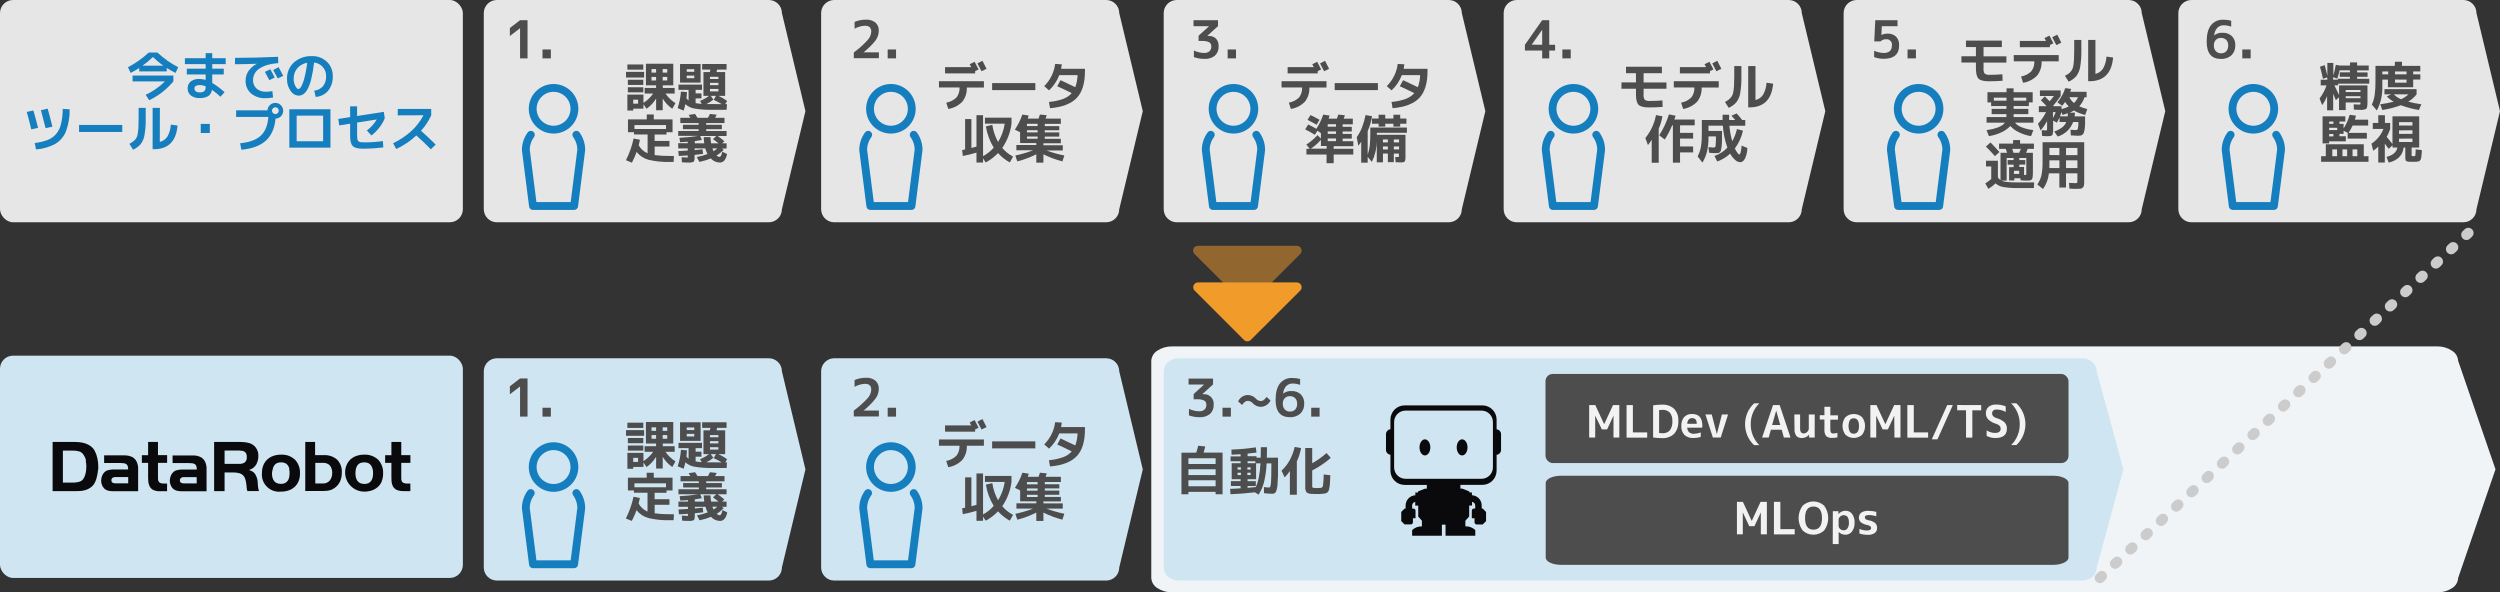 <?xml version="1.0" encoding="UTF-8"?><svg id="_レイヤー_2" xmlns="http://www.w3.org/2000/svg" xmlns:xlink="http://www.w3.org/1999/xlink" viewBox="0 0 956 226.5"><rect x="0" y="0" width="956" height="226.5" fill="#333333" stroke="none"/><defs><style>.cls-1{fill:#4d4d4d;}.cls-1,.cls-2,.cls-3,.cls-4,.cls-5,.cls-6,.cls-7,.cls-8,.cls-9{stroke-width:0px;}.cls-10{opacity:.5;}.cls-2{fill:#f19b2b;}.cls-3{fill:#e6e6e6;}.cls-4{fill:#0a0a0c;}.cls-11{clip-path:url(#clippath-2);}.cls-5,.cls-12,.cls-13{fill:none;}.cls-14{clip-path:url(#clippath-1);}.cls-6{fill:#d0e5f2;}.cls-15{clip-path:url(#clippath);}.cls-7{fill:#157ebf;}.cls-16{clip-path:url(#clippath-3);}.cls-8{fill:#f1f4f7;}.cls-12{stroke:#ccc;stroke-dasharray:0 0 1 7;stroke-miterlimit:10;stroke-width:4px;}.cls-12,.cls-13{stroke-linecap:round;}.cls-13{stroke:#157ebf;stroke-linejoin:round;stroke-width:3px;}.cls-9{fill:#f2f2f2;}</style><clipPath id="clippath"><rect class="cls-5" x="20.12" y="169" width="136.77" height="19"/></clipPath><clipPath id="clippath-1"><rect class="cls-5" x="20.12" y="169" width="136.77" height="19"/></clipPath><clipPath id="clippath-2"><rect class="cls-5" x="530" y="155" width="44" height="49.87"/></clipPath><clipPath id="clippath-3"><rect class="cls-5" x="530" y="155" width="44" height="49.87"/></clipPath></defs><g id="_レイヤー_1-2"><g id="_レイヤー_2-2"><g id="_レイヤー_1-2"><rect class="cls-3" width="177" height="85" rx="5" ry="5"/><rect class="cls-6" y="136" width="177" height="85" rx="5" ry="5"/><path class="cls-3" d="m294,85h-104c-2.76,0-5-2.24-5-5V5c0-2.76,2.24-5,5-5h104c2.76,0,5,2.24,5,5l9,37.5-9,37.5c0,2.76-2.24,5-5,5Z"/><path class="cls-2" d="m458.08,108h37.84c1.01,0,1.83.83,1.82,1.84,0,.48-.19.94-.53,1.28l-18.92,18.88c-.7.71-1.85.72-2.56.02,0,0-.01-.01-.02-.02l-18.92-18.92c-.69-.74-.65-1.9.09-2.59.33-.31.76-.48,1.2-.49Z"/><path class="cls-7" d="m63.76,26v1.3h-10.52v-1.3c-1.06.69-2.17,1.32-3.3,1.88l-1-2.18c2.88-1.5,5.55-3.38,7.92-5.6h3.36c2.37,2.22,5.04,4.1,7.92,5.6l-1,2.18c-1.16-.56-2.29-1.19-3.38-1.88Zm-13.06,5.12v-2.24h15.6v2.24c-2.52,3.04-5.67,5.5-9.24,7.2l-1.36-2.06c2.73-1.28,5.23-3.02,7.38-5.14h-12.38Zm11.78-6c-1.43-.99-2.76-2.1-4-3.32-1.24,1.22-2.57,2.33-4,3.32h8Z"/><path class="cls-7" d="m70.7,22.26h7.94v-1.94h2.52v1.94h5.14v2.26h-5.14v1.74h4.4v2.22h-4.4v3.24c1.69,1.01,3.28,2.2,4.72,3.54l-1.58,1.74c-1.02-.96-2.1-1.85-3.24-2.66-.11.97-.63,1.85-1.43,2.42-1.02.56-2.17.81-3.33.74-1.19.07-2.37-.29-3.33-1-.82-.67-1.26-1.69-1.21-2.75-.03-.97.37-1.91,1.11-2.55.99-.73,2.2-1.09,3.43-1,.79,0,1.58.12,2.34.34v-2.06h-7.2v-2.22h7.2v-1.74h-7.94v-2.26Zm7.94,10.74c-.66-.29-1.36-.45-2.08-.48-.58-.04-1.16.07-1.69.32-.34.21-.54.6-.51,1-.02.43.17.83.51,1.09.42.28.92.42,1.43.39.65.07,1.31-.1,1.85-.48.4-.53.57-1.19.49-1.84Z"/><path class="cls-7" d="m89.88,22.12c5.39,0,10.87-.13,16.44-.4l.1,2.4c-3.21.27-5.63,1-7.24,2.13-1.49.93-2.4,2.55-2.42,4.31-.07,1.25.43,2.47,1.35,3.32,1,.84,2.29,1.26,3.59,1.2.82,0,1.64-.08,2.44-.24l.3,2.44c-.95.18-1.91.28-2.88.28-2.01.1-3.99-.55-5.56-1.82-1.4-1.24-2.17-3.05-2.08-4.92-.02-1.29.36-2.56,1.08-3.64.84-1.18,1.95-2.15,3.24-2.8h0c-2.92.12-5.72.18-8.4.18l.04-2.44Zm15.18,7.54l-2.06,1c-.52-1.05-1.09-2.11-1.7-3.18l2.06-1c.64,1.08,1.18,2.16,1.7,3.18Zm3.24-.66l-2.1,1c-.6-1.16-1.18-2.24-1.74-3.24l2.1-1.06c.48.87,1.06,1.97,1.74,3.3Z"/><path class="cls-7" d="m120.16,34.66c1.3-.11,2.5-.72,3.36-1.7.84-1.1,1.26-2.46,1.18-3.84.04-1.29-.42-2.54-1.27-3.51-.86-.95-2.03-1.56-3.31-1.71-.25,2.14-.62,4.27-1.12,6.37-.3,1.36-.78,2.68-1.44,3.91-.39.74-.93,1.38-1.6,1.87-.55.35-1.19.54-1.85.53-1.25-.09-2.37-.78-3-1.86-.94-1.32-1.41-2.92-1.36-4.54-.08-2.38.88-4.69,2.64-6.3,1.9-1.66,4.37-2.53,6.9-2.42,2.12-.08,4.17.7,5.71,2.16,1.5,1.43,2.31,3.43,2.25,5.5.1,2.01-.53,3.99-1.77,5.58-1.2,1.41-2.92,2.26-4.77,2.36l-.55-2.4Zm-2.68-10.66c-1.47.23-2.82.98-3.8,2.1-.94,1.14-1.43,2.58-1.38,4.06-.02.94.2,1.86.62,2.7.41.79.81,1.18,1.18,1.18.22-.01.43-.11.58-.27.28-.29.5-.63.67-1,.29-.59.54-1.19.73-1.82.29-.95.54-1.92.73-2.9.25-1.17.47-2.52.67-4.05Z"/><path class="cls-7" d="m10.24,42.8l2.52-.56c.55,1.84,1.15,4.06,1.8,6.66l-2.6.56c-.61-2.57-1.19-4.79-1.72-6.66Zm16.4-1c.06,2.86-.42,5.7-1.4,8.38-.78,2.01-2.21,3.71-4.06,4.82-2.29,1.23-4.81,1.96-7.4,2.15l-.5-2.46c1.71-.18,3.39-.58,5-1.19,1.25-.49,2.36-1.29,3.23-2.32.89-1.11,1.52-2.4,1.83-3.79.43-1.89.65-3.82.66-5.75l2.64.16Zm-11,.34l2.6-.58c.57,2,1.17,4.34,1.8,6.88l-2.6.56c-.59-2.36-1.19-4.65-1.8-6.86Z"/><path class="cls-7" d="m30.24,50.46v-2.68h16.52v2.68h-16.52Z"/><path class="cls-7" d="m53,41.26h2.72v4.06c.05,2.11-.1,4.23-.46,6.31-.2,1.25-.69,2.44-1.44,3.46-.81.93-1.81,1.66-2.94,2.15l-1.4-2.24c.55-.28,1.06-.61,1.54-1,.37-.29.7-.62.98-1,.33-.5.55-1.07.64-1.67.14-.79.23-1.6.28-2.4.06-.91.09-2.1.09-3.57v-4.1Zm8.1,13c1.21-.28,2.26-1.02,2.93-2.07.78-1.4,1.22-2.95,1.29-4.55l2.58.36c-.53,6.04-3.55,9.06-9.06,9.06h-.48v-15.8h2.78l-.04,13Z"/><path class="cls-7" d="m76.76,50.86v-3.48h3.48v3.48h-3.48Z"/><path class="cls-7" d="m102.62,44.72h-12.32v-2.54h12c.02-.76.35-1.48.91-2,.56-.54,1.31-.84,2.09-.83,1.66,0,3,1.35,3,3,0,.78-.3,1.53-.85,2.09-.54.57-1.29.9-2.07.91-.37,3.74-1.62,6.57-3.77,8.48-2.15,1.91-5.25,3.06-9.31,3.43l-.48-2.48c3.55-.34,6.17-1.3,7.87-2.86s2.68-3.92,2.93-7.2Zm3.6-1.48c.51-.51.51-1.33,0-1.84-.51-.51-1.33-.51-1.84,0-.51.51-.51,1.33,0,1.84.51.51,1.33.51,1.84,0,0,0,0,0,0,0Z"/><path class="cls-7" d="m113.44,56.46h-2.8v-14.68h15.72v14.68h-12.92Zm0-2.44h10.12v-9.8h-10.12v9.8Z"/><path class="cls-7" d="m146.58,56.36c-2.6.33-5.22.5-7.84.5-1.91,0-3.19-.33-3.85-1s-1-1.94-1-3.86v-4.7l-4.16.66-.36-2.48,4.52-.7v-4.12h2.66v3.7l10.22-1.6.36,2.46c-.52,1.29-1.23,2.49-2.09,3.58-.87,1.12-1.88,2.13-3,3l-1.76-1.9c1.53-1.14,2.82-2.57,3.78-4.22l-7.5,1.18v4.6c-.01.54.01,1.09.07,1.63.03.33.17.63.4.87.22.23.51.38.83.41.51.06,1.03.08,1.54.07,2.34,0,4.68-.16,7-.5l.18,2.42Z"/><path class="cls-7" d="m152.1,44.12v-2.46h12.8v2.46c-.99,2.15-2.3,4.14-3.9,5.88,2.13,1.92,3.99,3.68,5.6,5.28l-1.84,1.82c-1.95-2-3.79-3.71-5.54-5.3-2.28,2.12-4.88,3.87-7.7,5.18l-1.2-2.2c2.55-1.22,4.91-2.8,7-4.7,1.88-1.71,3.44-3.75,4.62-6l-9.84.04Z"/><path class="cls-1" d="m239.39,29.64v-2.16h6.92v2.16h-6.92Zm2.76,11.92v.72h-2.24v-6.1h6.14v3.16c1.46-.93,2.72-2.14,3.72-3.56h-3.26v-2.16h4.38v-1h-3.89v-8.24h10.46v8.24h-4v1h4.54v2.16h-3.52c1.01,1.47,2.31,2.71,3.82,3.66l-1.22,2.16c-1.48-1.04-2.73-2.37-3.66-3.92v4.48h-2.52v-4.48c-.93,1.55-2.18,2.88-3.66,3.92l-1.18-1.74v1.7h-3.91Zm-2.24-14.92v-2h6.09v2h-6.09Zm.18,5.84v-2h5.91v2h-5.91Zm0,2.82v-1.94h5.91v1.94h-5.91Zm2.06,4.34h1.85v-1.54h-1.86v1.54Zm7-11.88h1.74v-1.34h-1.74v1.34Zm1.74,3v-1.34h-1.74v1.38l1.74-.04Zm4.26-3v-1.34h-1.74v1.34h1.74Zm-1.74,3h1.74v-1.34h-1.74v1.34Z"/><path class="cls-1" d="m259.13,41.32c.69-2.04,1.12-4.15,1.26-6.3l2.3.2c-.03.78-.09,1.55-.2,2.32.21.35.49.65.82.9v-4.08h-3.86v-2h9v2h-2.45v1.36h2.24v1.9h-2.24v1.82c.77.14,1.55.24,2.34.28l-.66-1.12c1.23-.49,2.39-1.14,3.44-1.94h-2.12v-9.1h2.42c.03-.15.07-.3.12-.44.06-.21.11-.38.14-.5h-3.18v-2.14h9.34v2.14h-3.62l-.24.94h3.32v9.1h-2.6c1.18.53,2.31,1.18,3.36,1.94l-.74,1.22h.68l-.15,2.18h-5.4c-2.28.05-4.57-.11-6.82-.48-1.32-.19-2.55-.78-3.54-1.68-.23,1-.46,1.81-.68,2.46l-2.28-.98Zm3.48-9.74h-2.56v-7.1h7.86v7.1h-5.3Zm0-4.12h2.88v-1h-2.88v1Zm2.88,2.44v-1h-2.88v1h2.88Zm10.51,9.92c-1-.61-2.06-1.16-3.08-1.64l.88-1.52h-2l1,1.4c-.81.7-1.71,1.29-2.68,1.74h2.22l3.66.02Zm-4.5-9.62h3.22v-.84h-3.22v.84Zm0,1.48v.88h3.22v-.88h-3.22Zm0,2.34v.92h3.22v-.94l-3.22.02Z"/><path class="cls-1" d="m257.71,59.66l-.12,2.26h-1.34c-2.77.09-5.55-.18-8.25-.82-1.8-.48-3.4-1.54-4.56-3-.5,1.41-1.1,2.78-1.8,4.1l-2.28-.94c1.33-2.63,2.32-5.42,2.92-8.3l2.44.48c-.14.71-.3,1.41-.48,2.1.74,1.39,1.95,2.48,3.4,3.08v-7.2h-5.2v-.86h-2.3v-4.9h7.18v-1.9h2.68v1.9h7.18v4.9h-2.3v.88h-4.56v2.46h5.68v2.14h-5.66v3.26c1.99.26,3.99.37,6,.34l1.37.02Zm-15.1-10.34h12.08v-1.5h-12.08v1.5Z"/><path class="cls-1" d="m277.85,54.8v2h-1.85l.76.44c-.8.87-1.73,1.62-2.76,2.2.31.32.72.52,1.16.56.41,0,.76-.66,1.06-2l1.8.9c-.44,2.17-1.36,3.26-2.74,3.26-1.34-.01-2.61-.59-3.5-1.58-1.4.59-2.85,1.04-4.34,1.34l-1-1.88c1.4-.25,2.77-.63,4.1-1.14-.36-.68-.64-1.4-.84-2.14h-4.06v.64c1.25-.1,2.26-.21,3-.32l.2,1.78c-.76.12-1.84.25-3.24.38v1.12c0,.82-.14,1.32-.4,1.51-.63.26-1.32.36-2,.29-.36,0-1.18,0-2.44-.1l-.12-1.92c1,.07,1.68.1,2,.1s.31,0,.35-.07c.03-.16.03-.31,0-.47v-.26c-.8.06-1.94.12-3.42.2l-.2-1.86c1.6-.08,2.8-.14,3.62-.2v-.82h-3.64v-2h3.64v-.56c-.92.08-1.9.14-2.92.18l-.26-1.68c2.43-.11,4.86-.36,7.26-.74h-7.72v-1.86h7.8v-.7h-6v-1.68h6v-.66h-7v-2h3.85c-.22-.38-.44-.76-.68-1.12l2.48-.36c.25.38.56.87.92,1.48h4c.22-.38.48-.88.76-1.48l2.58.28c-.16.35-.37.75-.62,1.2h3.6v2h-7v.66h6v1.68h-6v.7h7.8v1.9h-3.4c.89.61,1.75,1.28,2.56,2l-.84.82,1.69-.02Zm-8.76-2.36h2.6c.03.79.11,1.58.24,2.36h2.82c-.64-.53-1.35-1.06-2.12-1.58l1.26-1.22h-6.14l.64,1.52c-.68.13-1.58.28-2.7.44v.84h3.62c-.12-.78-.2-1.57-.22-2.36Zm3.76,5.38c.51-.31,1-.67,1.46-1.06h-1.9c.12.37.26.72.44,1.06Z"/><path class="cls-1" d="m198.87,7.72h2.86v14.6h-2.86v-11.54h0l-3.9,3v-3.06l3.9-3Z"/><path class="cls-1" d="m207.45,22.32v-3.4h3.2v3.4h-3.2Z"/><circle class="cls-13" cx="211.68" cy="41.6" r="7.98"/><path class="cls-13" d="m220.4,51.54c1.22,1.68,1.88,3.71,1.87,5.79l-2.72,21.44h-15.74l-2.73-21.44c.01-2.08.68-4.11,1.92-5.79"/><path class="cls-3" d="m423,85h-104c-2.76,0-5-2.24-5-5V5c0-2.76,2.24-5,5-5h104c2.76,0,5,2.24,5,5l9,37.5-9,37.5c0,2.76-2.24,5-5,5Z"/><path class="cls-1" d="m359.05,31.06h17.2v2.4h-6.54c.1,1.95-.51,3.88-1.71,5.42-1.44,1.48-3.33,2.46-5.37,2.78l-.78-2.4c1.48-.25,2.85-.95,3.92-2,.83-1.09,1.24-2.44,1.16-3.81h-7.86l-.02-2.39Zm2.34-3v-2.4h10c-.38-.7-.57-1.07-.58-1.1l1.88-.94c.54,1,1.05,2,1.52,2.94l-1.32.64v.86h-11.5Zm15.86-1.74l-1.92.92c-.72-1.39-1.24-2.37-1.56-3l1.92-1c.61,1.17,1.13,2.2,1.56,3.08h0Z"/><path class="cls-1" d="m379.39,34.46v-2.68h16.52v2.68h-16.52Z"/><path class="cls-1" d="m401.53,41.38l-.42-2.4c1.82-.14,3.61-.52,5.33-1.12,1.3-.45,2.47-1.22,3.39-2.24-1.59-.81-3.43-1.69-5.54-2.64l1.26-2.32c2.13,1,4,1.86,5.64,2.68.53-1.49.82-3.04.88-4.62h-7c-.85,2.22-2.19,4.22-3.92,5.84l-1.84-1.62c1.14-1.14,2.09-2.46,2.8-3.91.72-1.44,1.18-2.99,1.38-4.59l2.54.16c-.07.66-.16,1.23-.26,1.72h9.12v.86c0,4.67-1.06,8.1-3.17,10.3s-5.51,3.5-10.19,3.9Z"/><path class="cls-1" d="m377,48.32l2.46-.58c.34,2.3,1.09,4.52,2.2,6.56,1.32-2.13,2.19-4.52,2.54-7h-7.56v-2.3h10.16v2.26c-.41,3.35-1.63,6.54-3.54,9.32,1.16,1.35,2.56,2.48,4.14,3.3l-1.24,2.24c-1.7-.93-3.22-2.14-4.52-3.58-1.37,1.44-2.97,2.65-4.72,3.58l-1-1.56v1.6h-2.52v-3.8c-1.84.54-3.58,1-5.22,1.28l-.26-2.26.56-.11.58-.11v-11.64h2.4v11.06c.54-.13,1.19-.31,1.94-.52v-12h2.52v15.66c1.54-.85,2.92-1.95,4.08-3.26-1.52-2.49-2.54-5.26-3-8.14Z"/><path class="cls-1" d="m407,59.46l-.74,2.26c-2.51-.64-4.95-1.55-7.26-2.72v3.2h-2.72v-3.2c-2.32,1.17-4.76,2.08-7.28,2.72l-.74-2.26c2.32-.48,4.59-1.15,6.8-2h-6.4v-2h7.6v-.76h-6.18v-4.12l-2-1c1.21-1.79,2.17-3.73,2.86-5.78l2.44.38c-.06.22-.18.61-.38,1.18h4.14c.08-.23.25-.74.52-1.56l2.6.26c-.15.48-.3.92-.44,1.3h5.84v2h-6.14v.86h5.54v1.58h-5.54v.84h5.54v1.6h-5.54v.84h6.14v1.7h-6.66v.76h7.4v2h-6.2c2.21.83,4.48,1.47,6.8,1.92Zm-10.21-11.26v-.86h-4.08v.86h4.08Zm0,2.42v-.84h-4.08v.84h4.08Zm0,1.6h-4.08v.84h4.08v-.84Z"/><path class="cls-1" d="m330.23,20h5.86v2.26h-9.6v-2.2c1.94-1.41,3.73-3.02,5.35-4.79.8-.89,1.27-2.02,1.33-3.21,0-1.48-.8-2.22-2.38-2.22-1.4.06-2.77.45-4,1.14v-2.6c1.39-.59,2.89-.88,4.4-.86,1.3-.08,2.58.32,3.6,1.12.86.81,1.33,1.96,1.26,3.14-.02,1.3-.43,2.56-1.19,3.62-1.35,1.72-2.91,3.26-4.63,4.6Z"/><path class="cls-1" d="m339.45,22.32v-3.4h3.2v3.4h-3.2Z"/><circle class="cls-13" cx="340.68" cy="41.6" r="7.98"/><path class="cls-13" d="m349.4,51.54c1.22,1.68,1.88,3.71,1.87,5.79l-2.72,21.44h-15.74l-2.73-21.44c.01-2.08.68-4.11,1.92-5.79"/><path class="cls-3" d="m554,85h-104c-2.76,0-5-2.24-5-5V5c0-2.76,2.24-5,5-5h104c2.76,0,5,2.24,5,5l9,37.5-9,37.5c0,2.76-2.24,5-5,5Z"/><path class="cls-1" d="m490.05,31.06h17.2v2.4h-6.54c.1,1.95-.51,3.88-1.71,5.42-1.44,1.48-3.33,2.46-5.37,2.78l-.78-2.4c1.48-.25,2.85-.95,3.92-2,.83-1.09,1.24-2.44,1.16-3.81h-7.86l-.02-2.39Zm2.34-3v-2.4h10c-.38-.7-.57-1.07-.58-1.1l1.88-.94c.54,1,1.05,2,1.52,2.94l-1.32.64v.86h-11.5Zm15.86-1.74l-1.92.92c-.72-1.39-1.24-2.37-1.56-3l1.92-1c.61,1.17,1.13,2.2,1.56,3.08h0Z"/><path class="cls-1" d="m510.39,34.46v-2.68h16.52v2.68h-16.52Z"/><path class="cls-1" d="m532.53,41.38l-.42-2.4c1.82-.14,3.61-.52,5.33-1.12,1.3-.45,2.47-1.22,3.39-2.24-1.59-.81-3.44-1.69-5.54-2.64l1.26-2.32c2.13,1,4,1.86,5.64,2.68.53-1.49.82-3.04.88-4.62h-7c-.85,2.22-2.19,4.22-3.92,5.84l-1.84-1.62c1.14-1.14,2.09-2.46,2.8-3.91.72-1.44,1.18-2.99,1.38-4.59l2.54.16c-.07.66-.16,1.23-.26,1.72h9.12v.86c0,4.67-1.06,8.1-3.17,10.3s-5.51,3.5-10.19,3.9Z"/><path class="cls-1" d="m502.81,51.54c-1.1-.69-2.33-1.38-3.7-2.06l1.14-1.88c1.08.52,2.12,1.08,3.12,1.66,1.11-1.69,1.99-3.52,2.63-5.44l2.44.38c-.1.35-.22.74-.36,1.18h3.16c.09-.23.26-.74.52-1.56l2.52.26c-.15.48-.3.92-.44,1.3h3.48v2.16h-3.9v.94h3.5v1.8h-3.5v.94h3.5v1.78h-3.5v1h4.1v1.9h-7.52v1h7.5v2.2h-7.5v3.3h-2.72v-3.3h-7.7v-2.2h1.26l-1.28-1.62c1.57-1.01,3-2.22,4.26-3.6l1.29,1.32v-2.1l-1.32-.9-.98,1.54Zm-2.81-5.7l1.11-1.84c1.2.56,2.36,1.16,3.48,1.8l-1.14,1.9c-1-.6-2.16-1.22-3.45-1.86Zm1.2,11h6.1v-1h-2.18v-2.36c-1.14,1.31-2.47,2.46-3.93,3.4v-.04Zm9.7-8.4v-.94h-3.18v.94h3.18Zm0,2.74v-.94h-3.18v.94h3.18Zm0,1.78h-3.18v1h3.18v-1Z"/><path class="cls-1" d="m533,58.72v3.28h-2.28v-3.28h-1.88v3.36h-2.36v-8.08c-.03,2.75-.67,5.45-1.88,7.92l-1.6-1.92v2.2h-2.48v-8c-.33.54-.7,1.05-1.1,1.54l-.62-3.26c.81-1.14,1.48-2.37,2-3.66.6-1.56,1.07-3.18,1.39-4.82l2.48.44c-.31,1.97-.87,3.89-1.67,5.72v9c.37-1.12.64-2.26.79-3.43.16-1.54.23-3.08.21-4.63v-2.32h14v2h-11.49v.76h10.94v9.1c0,.22-.04.44-.1.66-.04.16-.1.31-.2.45-.11.11-.24.18-.39.23-.19.07-.38.1-.58.11h-.88c-.51,0-1.05-.02-1.62-.06l-.14-2h1.2c.1,0,.17,0,.2-.07.02-.16.02-.31,0-.47v-.74l-1.94-.03Zm2.44-13.4h2.38v2h-2.38v1.1h-2.6v-1.1h-3.12v1.1h-2.54v-1.1h-2.54v-2h2.54v-1.44h2.54v1.44h3.12v-1.44h2.6v1.44Zm-4.72,9.14v-1.14h-1.88v1.14h1.88Zm0,1.56h-1.88v1.14h1.88v-1.14Zm2.28-1.56h2v-1.14h-2v1.14Zm0,1.54v1.14h2v-1.14h-2Z"/><path class="cls-1" d="m462.07,13.74c1.06-.07,2.1.29,2.9,1,.74.81,1.11,1.89,1.03,2.98.08,1.33-.43,2.63-1.4,3.55-1.13.9-2.56,1.34-4,1.25-1.39.02-2.76-.22-4.06-.7v-2.5c1.23.59,2.57.91,3.94.94.72.03,1.43-.19,2-.64.5-.48.77-1.16.72-1.86.05-.65-.26-1.26-.81-1.61-.9-.39-1.87-.56-2.85-.49h-1.2v-2l4-3.64h-5.94v-2.3h9.36v2.28l-4.1,3.72h0l.41.02Z"/><path class="cls-1" d="m469.45,22.32v-3.4h3.2v3.4h-3.2Z"/><circle class="cls-13" cx="471.68" cy="41.6" r="7.98"/><path class="cls-13" d="m480.4,51.54c1.22,1.68,1.88,3.71,1.87,5.79l-2.72,21.44h-15.74l-2.73-21.44c.01-2.08.68-4.11,1.92-5.79"/><path class="cls-3" d="m684,85h-104c-2.76,0-5-2.24-5-5V5c0-2.76,2.24-5,5-5h104c2.76,0,5,2.24,5,5l9,37.5-9,37.5c0,2.76-2.24,5-5,5Z"/><path class="cls-1" d="m621.79,25.52h13.72v2.48h-7v3.54h8.74v2.4h-8.74v2.06c-.1.75.05,1.52.44,2.17.65.38,1.41.53,2.16.43,1.52,0,3-.06,4.6-.2l.08,2.48c-1.72.13-3.46.2-5.2.2-2,0-3.34-.33-4-1s-1-2-1-4v-2.16h-5.54v-2.4h5.54v-3.52h-3.8v-2.48Z"/><path class="cls-1" d="m640.05,31.06h17.2v2.4h-6.54c.1,1.95-.51,3.88-1.71,5.42-1.44,1.48-3.33,2.46-5.37,2.78l-.78-2.4c1.48-.25,2.85-.95,3.92-2,.83-1.09,1.24-2.44,1.16-3.81h-7.86l-.02-2.39Zm2.34-3v-2.4h10c-.38-.7-.57-1.07-.58-1.1l1.88-.94c.54,1,1.05,2,1.52,2.94l-1.32.64v.86h-11.5Zm15.86-1.74l-1.92.92c-.72-1.39-1.24-2.37-1.56-3l1.92-1c.61,1.17,1.13,2.2,1.56,3.08Z"/><path class="cls-1" d="m663.19,25.26h2.72v4.06c.04,2.11-.11,4.23-.46,6.31-.2,1.25-.7,2.44-1.45,3.46-.81.92-1.82,1.65-2.94,2.15l-1.43-2.24c.54-.28,1.06-.62,1.54-1,.38-.31.72-.68,1-1.09.33-.5.55-1.07.64-1.67.14-.79.23-1.6.28-2.4.06-.91.09-2.1.09-3.57v-4.01Zm8.1,13c1.21-.28,2.26-1.03,2.93-2.07.78-1.4,1.22-2.95,1.29-4.55l2.54.36c-.54,6.04-3.56,9.06-9.06,9.06h-.48v-15.8h2.78v13Z"/><path class="cls-1" d="m634.29,49.22v13h-2.68v-8.76c-.43.7-.91,1.37-1.44,2l-1-2.68c2.08-2.53,3.49-5.55,4.08-8.78l2.46.48c-.27,1.63-.75,3.23-1.42,4.74Zm13.76-1.3h-5.6v2.9h5v2.18h-5v3h5v2.28h-5v3.92h-2.74v-14.28h-.28c-.78,1.89-1.73,3.71-2.82,5.44l-2.12-1.62c1.59-2.49,2.84-5.18,3.72-8l2.54.52c-.1.32-.25.8-.46,1.44h7.76v2.22Z"/><path class="cls-1" d="m658.49,50.08v3.47c0,.87-.06,1.66-.13,2.34-.05.5-.12,1-.23,1.5-.07.29-.22.56-.43.77-.16.17-.37.3-.6.35-.29.04-.58.06-.87.05-.43,0-1.32,0-2.66-.14l-.28-2.14c.93.1,1.6.14,2,.14.37.04.7-.22.75-.59.12-1.22.17-2.45.13-3.67h-2.84v.32c.03,1.84-.16,3.67-.56,5.46-.37,1.5-.96,2.93-1.77,4.24l-1.82-2.36c.6-1.18,1.03-2.44,1.27-3.75.26-1.82.37-3.65.33-5.49v-4.7h7.94v-2h2.5v2h2.32c-.43-.52-.91-1.07-1.44-1.64l2-.86c.74.79,1.44,1.63,2.08,2.5h1.2v2.2h-6.06c.17,2,.54,3.99,1.09,5.92.84-1.45,1.44-3.02,1.8-4.66l2.3.64c-.54,2.45-1.6,4.77-3.1,6.78.26.61.6,1.19,1,1.72.32.42.56.62.71.62.38,0,.68-1.13.88-3.4l2.2.88c-.02,1.42-.34,2.82-.94,4.11-.51.9-1.11,1.35-1.8,1.35-.71-.05-1.38-.35-1.9-.84-.79-.69-1.45-1.52-1.94-2.44-1.43,1.32-3.11,2.34-4.94,3l-1.06-2.12c1.88-.65,3.57-1.74,4.94-3.18-.98-2.7-1.56-5.53-1.74-8.4h-5.5v2l5.17.02Z"/><path class="cls-1" d="m592.43,17.12h2.24v2.2h-2.24v3h-2.7v-3h-6.6v-2.2l6.6-9.4h2.7v9.4Zm-2.7,0v-5.74h0l-4,5.7h0l4,.04Z"/><path class="cls-1" d="m597.45,22.32v-3.4h3.2v3.4h-3.2Z"/><circle class="cls-13" cx="601.68" cy="41.6" r="7.98"/><path class="cls-13" d="m610.4,51.54c1.22,1.68,1.88,3.71,1.87,5.79l-2.72,21.44h-15.74l-2.73-21.44c.01-2.08.68-4.11,1.92-5.79"/><path class="cls-3" d="m814,85h-104c-2.76,0-5-2.24-5-5V5c0-2.76,2.24-5,5-5h104c2.76,0,5,2.24,5,5l9,37.5-9,37.5c0,2.76-2.24,5-5,5Z"/><path class="cls-1" d="m751.79,15.52h13.72v2.48h-7v3.54h8.74v2.4h-8.74v2.06c-.1.75.05,1.52.44,2.17.65.38,1.41.53,2.16.43,1.52,0,3-.06,4.6-.2l.08,2.48c-1.72.13-3.46.2-5.2.2-2,0-3.34-.33-4-1s-1-2-1-4v-2.16h-5.54v-2.4h5.54v-3.52h-3.8v-2.48Z"/><path class="cls-1" d="m770.05,21.06h17.2v2.4h-6.54c.1,1.95-.51,3.88-1.71,5.42-1.44,1.48-3.33,2.46-5.37,2.78l-.78-2.4c1.48-.25,2.85-.95,3.92-2,.83-1.09,1.24-2.44,1.16-3.81h-7.86l-.02-2.39Zm2.34-3v-2.4h10c-.38-.7-.57-1.07-.58-1.1l1.88-.94c.54,1,1.05,2,1.52,2.94l-1.32.64v.86h-11.5Zm15.86-1.74l-1.92.92c-.72-1.39-1.24-2.37-1.56-3l1.92-1c.61,1.17,1.13,2.2,1.56,3.08Z"/><path class="cls-1" d="m793.19,15.26h2.72v4.06c.04,2.11-.11,4.23-.46,6.31-.2,1.25-.7,2.44-1.45,3.46-.81.92-1.82,1.65-2.94,2.15l-1.43-2.24c.54-.27,1.06-.58,1.54-.95.38-.31.72-.68,1-1.09.33-.5.55-1.07.64-1.67.14-.79.23-1.6.28-2.4.06-.91.09-2.1.09-3.57v-4.06Zm8.1,13c1.21-.28,2.26-1.03,2.93-2.07.78-1.4,1.22-2.95,1.29-4.55l2.54.36c-.54,6.04-3.56,9.06-9.06,9.06h-.48v-15.8h2.78v13Z"/><path class="cls-1" d="m770.55,46.92c1.05,1.39,3.39,2.34,7,2.84l-.88,2.3c-1.63-.26-3.2-.77-4.68-1.5-1.23-.57-2.33-1.38-3.24-2.38-.95,1.01-2.09,1.82-3.35,2.39-1.53.73-3.17,1.23-4.85,1.49l-.88-2.3c3.64-.52,6-1.46,7-2.84h-7v-2.16h7.58v-1.12h-5.64v-2h5.64v-1.08h-5.84v-1.4h-1.41v-3.9h7.3v-1.48h2.7v1.48h7.3v3.9h-1.46v1.4h-5.84v1.08h5.64v2h-5.64v1.12h7.58v2.16h-7.03Zm-8.1-8.42h4.84v-1.14h-4.84v1.14Zm12.4-1.14h-4.85v1.14h4.84v-1.14Z"/><path class="cls-1" d="m788.59,40.46l-1.84-1.32c1.35-1.6,2.36-3.45,3-5.44l2.25.3c-.18.63-.28,1-.32,1.1h6.24v2.1h-.8c-.42,1.28-1.1,2.46-2,3.46.98.45,2.01.8,3.06,1.06l-.8,2.24c-1.51-.35-2.96-.92-4.3-1.7-.52.32-1.06.59-1.62.82h2c0,.48-.06,1-.12,1.42h4v2.94c-.02.67-.08,1.34-.18,2-.07.45-.17.9-.31,1.33-.1.29-.29.54-.53.73-.21.17-.46.29-.73.34-.33.05-.67.08-1,.07-.28,0-1.18-.05-2.7-.14l-.12-2.16c1.16.1,1.83.14,2,.14.36.03.7-.19.81-.54.17-.84.23-1.7.19-2.56h-2c-.48,1.32-1.26,2.51-2.28,3.47-1.03.96-2.27,1.68-3.62,2.09l-1.32-1.92c1.07-.36,2.09-.88,3-1.55.71-.55,1.26-1.27,1.61-2.09h-2.58v-1.75c-.32.7-.67,1.37-1,2l-1.46-.78v4.12c-.03.34-.08.67-.15,1-.04.23-.17.43-.36.56-.18.11-.37.18-.57.22-.29.05-.59.07-.89.06-.34,0-1.08,0-2.24-.1l-.16-2.2c.84.07,1.36.1,1.56.1s.38,0,.43-.13c.06-.29.09-.58.07-.87v-2.56c-.7,1.27-1.53,2.46-2.48,3.56l-1-2.54c1.23-1.34,2.26-2.84,3.08-4.46h-2.76v-2.26h3c-.68-.73-1.42-1.49-2.2-2.28l1.5-1.48c.8.8,1.4,1.42,1.82,1.86.58-.63,1.13-1.3,1.64-2h-5.34v-2.14h7.93v2.14c-.86,1.29-1.81,2.52-2.84,3.68.02.04.05.08.08.11.03.04.06.08.1.11h3v1.1c.95-.25,1.87-.59,2.76-1-.53-.52-1-1.11-1.4-1.74-.34.52-.71,1.01-1.11,1.48Zm-3.54,4.68c.4-.73.75-1.49,1.06-2.26h-1.06v2.26Zm5.62-.66c.05-.46.08-.86.1-1.18-.66.24-1.34.46-2.06.66l-.36-1.08c-.15.43-.36,1-.62,1.6h2.94Zm2.42-5.08c.66-.62,1.18-1.38,1.52-2.22h-3.3c.43.86,1.04,1.61,1.78,2.22Z"/><path class="cls-1" d="m759.45,61.46h4.55v6.34c.24.44.58.81,1,1.08v-10.46h2.5c-.24-.76-.41-1.26-.5-1.5h-2.56v-2h5.36v-1.36h2.68v1.36h5.3v2h-2.38c-.14.4-.34.9-.62,1.5h2.6v7.5c.02.71-.03,1.41-.16,2.11-.05.34-.26.65-.55.83-.42.16-.88.23-1.33.2-.67,0-1.57,0-2.7-.1v-.8h-2.36v.84h-2v-5.1h1.72v-.92h-2.28v-1.76h2.28v-.8h-2.66v8.64h-2.08c.73.32,1.51.51,2.3.55,1.01.1,2.51.15,4.5.15h5.8l-.12,2.16h-5.74c-1.97.05-3.94-.09-5.89-.4-1.11-.16-2.16-.65-3-1.4-.85.78-1.77,1.49-2.74,2.12l-1.2-2.1c.79-.51,1.56-1.06,2.28-1.66h0v-4.82h-2v-2.2Zm5.12-3.32l-1.7,1.56c-1.07-1.2-2.23-2.42-3.46-3.66l1.76-1.56c1.22,1.24,2.36,2.46,3.4,3.66Zm7.56.28c.24-.48.46-.98.66-1.5h-3.3c.21.67.36,1.17.46,1.5h2.18Zm0,8.1v-1.2h-2v1.2h2Zm.06-6.1v.8h2.28v1.72h-2.28v.92h1.81v3.06h.34c.25,0,.4-.03.45-.09.06-.18.09-.36.07-.55v-5.86h-2.67Z"/><path class="cls-1" d="m781.09,54.38h15.91v14.54c0,.81,0,1.41-.07,1.79-.03.37-.18.73-.43,1-.24.25-.55.41-.89.45-.55.06-1.11.08-1.67.07-.34,0-1.2,0-2.6-.1l-.14-2.2c1.3.07,2.06.1,2.28.1.44,0,.7,0,.79-.13.12-.25.16-.52.13-.79v-2.83h-4.36v5.44h-2.54v-5.44h-4c-.22,2.16-.99,4.23-2.24,6l-2.18-1.74c.73-1.06,1.27-2.25,1.57-3.51.33-1.74.47-3.52.43-5.29v-7.36Zm6.42,6.94h-3.82v2.94h3.84l-.02-2.94Zm0-2v-2.76h-3.82v2.72l3.82.04Zm2.54,0h4.36v-2.76h-4.36v2.76Zm0,2v2.94h4.36v-2.94h-4.36Z"/><path class="cls-1" d="m721.71,12.86c1.22-.08,2.43.33,3.34,1.14.83.91,1.25,2.11,1.18,3.34,0,3.43-2,5.14-5.86,5.14-1.26.01-2.52-.2-3.7-.64v-2.42c1.15.51,2.38.79,3.64.84,2.1,0,3.16-1,3.16-2.88.18-1.13-.59-2.19-1.72-2.37-.19-.03-.39-.03-.58,0-.77-.01-1.51.28-2.06.82h-2.4l.4-8.1h8.5v2.28h-6l-.16,3.38h0c.7-.35,1.48-.53,2.26-.52Z"/><path class="cls-1" d="m729.45,22.32v-3.4h3.2v3.4h-3.2Z"/><circle class="cls-13" cx="733.68" cy="41.6" r="7.98"/><path class="cls-13" d="m742.4,51.54c1.22,1.68,1.88,3.71,1.87,5.79l-2.72,21.44h-15.74l-2.73-21.44c.01-2.08.68-4.11,1.92-5.79"/><path class="cls-3" d="m942,85h-104c-2.76,0-5-2.24-5-5V5c0-2.76,2.24-5,5-5h104c2.76,0,5,2.24,5,5l9,37.5-9,37.5c0,2.76-2.24,5-5,5Z"/><path class="cls-1" d="m902.31,42c-.42,0-1.15,0-2.2-.1l-.06-2c.85.06,1.5.08,1.94.08.2.02.39,0,.58-.06,0,0,.08-.18.08-.44v-.3h-5.65v2.9h-2.56v-4.86l-1.22,1.06-.51-1.21c-.24-.54-.41-.93-.51-1.19v6.3h-2.32v-5.46c-.47,1.23-1.1,2.4-1.88,3.46l-1-2.52c1.16-1.51,2.05-3.2,2.66-5h-2.22v-2.18h2.5v-.9l-1.64.54c-.36-1.65-.74-3.19-1.14-4.62l1.82-.58c.37,1.35.69,2.7,1,4.06v-4.92h2.28v4.78c.41-1.33.73-2.69.94-4.06l1.44.28h4v-1.2h2.72v1.2h4.44v1.86h-4.44v.76h4v1.7h-4v.76h4.64v1.86h-11.9v.64h-1.42c.41.86,1,2.1,1.78,3.72v-3.7h10.86v6.62c0,1.28-.16,2.06-.47,2.34-.79.37-1.67.5-2.54.38Zm-7.64-15.1c-.31,1.27-.61,2.34-.9,3.2l-1.58-.58v.94h1.81v-.34h4.6v-.76h-3.88v-1.7h3.88v-.76h-3.93Zm2.33,8.3h5.64v-.78h-5.64v.78Zm0,1.58v.78h5.64v-.78h-5.64Z"/><path class="cls-1" d="m911,30.44v2.4c.14,3.27-.58,6.51-2.08,9.42l-1.92-2.26c.52-1.16.88-2.38,1.08-3.64.23-1.81.33-3.64.3-5.46v-5.7h7.4v-1.6h2.74v1.6h7v2.14h-2.72v1.08h2.74v2h-2.74v2.94h-9.66v-2.92h-2.14Zm.82,5.64v-2h12.28v2c-.89,1.11-1.96,2.06-3.18,2.8,1.65.43,3.32.76,5,1l-.92,2.18c-2.36-.37-4.68-.98-6.92-1.82-2.29.85-4.66,1.46-7.08,1.82l-.8-2.18c1.74-.23,3.46-.56,5.16-1-.97-.54-1.86-1.21-2.64-2l1.66-.82-2.56.02Zm-.82-7.66h2.26v-1.08h-2.26v1.08Zm7.2,9.52c1.02-.47,1.97-1.1,2.8-1.86h-5.62c.8.79,1.74,1.42,2.77,1.86h.05Zm-2.34-9.52h4.4v-1.08h-4.4v1.08Zm0,2v1.18h4.4v-1.16l-4.4-.02Z"/><path class="cls-1" d="m889.39,59.72v-4.56h14.52v4.56h1.8v2.14h-18.12v-2.14h1.8Zm8.36-8.92l-1.56-.8v1.2h-1.58v.92h2.44v1.92h-6.38v.8h-2.52v-10.36h8.7v2h-2.24v.88h1.58v1.78c1.03-1.62,1.81-3.39,2.32-5.24l2.42.32c-.11.52-.25,1.03-.42,1.54h5.08v2.24h-5.94c-.45.97-.97,1.91-1.56,2.8h7v2.2h-7.36l.02-2.2Zm-7.08-3.44h1.62v-.88h-1.62v.88Zm0,2.38h3.08v-.88h-3.08v.88Zm1.62,2.42v-.92h-1.62v.92h1.62Zm1.4,7.56v-2.6h-1.82v2.6h1.82Zm3.86,0v-2.6h-1.8v2.6h1.8Zm2.06,0h1.82v-2.6h-1.82v2.6Z"/><path class="cls-1" d="m923.23,61.88h-1.38c-.59.04-1.18-.06-1.72-.31-.23-.18-.34-.6-.34-1.27v-3.88h-.64c-.39,2.99-2.28,4.91-5.68,5.76l-.88-2.18c2.46-.62,3.85-1.82,4.16-3.58h-1.86v-.88l-1.44,1.38c-.54-.73-1.04-1.4-1.5-2v7.24h-2.5v-6.1c-.58.6-1.23,1.13-1.94,1.58l-.66-2.7c2.07-1.36,3.67-3.33,4.58-5.64h-4.08v-2.3h2.1v-2.94h2.55v2.94h2v2.34c-.34,1.04-.78,2.04-1.32,3,.92,1.08,1.65,2,2.2,2.74v-10.6h10.22v11.94h-2.9v2.64c-.03.18-.03.36,0,.54,0,0,.12.09.28.1h.82c.19,0,.35-.15.36-.34,0-.21.07-1,.1-2.24l2.34.26c0,.62,0,1.09-.07,1.43s-.06.7-.1,1.07-.09.64-.13.81c-.05.19-.14.36-.25.52-.09.14-.21.26-.34.36-.16.08-.33.14-.5.18-.21.06-.43.09-.65.1l-.83.03Zm-5.84-13.88h5.12v-1.3h-5.12v1.3Zm0,1.86v1.32h5.12v-1.36l-5.12.04Zm0,3.16v1.28h5.12v-1.3l-5.12.02Z"/><path class="cls-1" d="m853.21,7.92v2.26c-.93-.34-1.91-.52-2.9-.52-.92-.03-1.8.34-2.44,1-.7.8-1.11,1.82-1.16,2.88h0c.9-.72,2.03-1.08,3.18-1,1.32-.08,2.61.38,3.59,1.27.9.95,1.37,2.23,1.29,3.53.07,1.43-.46,2.82-1.48,3.82-1.1.96-2.54,1.46-4,1.38-3.64,0-5.46-2.2-5.46-6.6,0-2.8.55-4.9,1.65-6.3,1.14-1.42,2.89-2.2,4.71-2.1,1.02-.01,2.04.12,3.02.38Zm-3.88,12.46c.75.04,1.47-.24,2-.77.52-.63.79-1.43.73-2.25.04-.77-.22-1.53-.74-2.1-.53-.52-1.26-.79-2-.76-.75-.05-1.48.24-2,.78-.51.57-.78,1.32-.74,2.08-.05.81.22,1.6.75,2.21.51.55,1.25.85,2,.81Z"/><path class="cls-1" d="m857.45,22.32v-3.4h3.2v3.4h-3.2Z"/><circle class="cls-13" cx="861.68" cy="41.6" r="7.98"/><path class="cls-13" d="m870.4,51.54c1.22,1.68,1.88,3.71,1.87,5.79l-2.72,21.44h-15.74l-2.73-21.44c.01-2.08.68-4.11,1.92-5.79"/><path class="cls-6" d="m294,222h-104c-2.76,0-5-2.24-5-5v-75c0-2.76,2.24-5,5-5h104c2.76,0,5,2.24,5,5l9,37.5-9,37.5c0,2.76-2.24,5-5,5Z"/><path class="cls-1" d="m239.39,166.64v-2.16h6.92v2.16h-6.92Zm2.76,11.92v.72h-2.24v-6.1h6.14v3.16c1.46-.93,2.72-2.14,3.72-3.56h-3.26v-2.16h4.38v-1h-3.89v-8.24h10.46v8.24h-4v1h4.54v2.16h-3.52c1.01,1.47,2.31,2.71,3.82,3.66l-1.22,2.16c-1.48-1.04-2.73-2.37-3.66-3.92v4.48h-2.52v-4.48c-.93,1.55-2.18,2.88-3.66,3.92l-1.18-1.74v1.7h-3.91Zm-2.24-14.92v-2h6.09v2h-6.09Zm.18,5.84v-2h5.91v2h-5.91Zm0,2.82v-1.94h5.91v1.94h-5.91Zm2.06,4.34h1.85v-1.54h-1.86v1.54Zm7-11.88h1.74v-1.34h-1.74v1.34Zm1.74,3v-1.38h-1.74v1.38h1.74Zm4.26-3v-1.34h-1.74v1.34h1.74Zm-1.74,3h1.74v-1.38h-1.74v1.38Z"/><path class="cls-1" d="m259.13,178.32c.69-2.04,1.12-4.15,1.26-6.3l2.3.2c-.03.78-.09,1.55-.2,2.32.21.35.49.65.82.9v-4.08h-3.86v-2h9v2h-2.45v1.36h2.24v1.9h-2.24v1.82c.77.14,1.55.24,2.34.28l-.66-1.12c1.23-.49,2.39-1.14,3.44-1.94h-2.12v-9.1h2.42c.03-.15.07-.3.12-.44.06-.21.11-.38.14-.5h-3.18v-2.14h9.34v2.14h-3.62l-.24.94h3.32v9.1h-2.6c1.18.53,2.31,1.18,3.36,1.94l-.74,1.22h.68l-.14,2.14h-5.4c-2.28.05-4.57-.11-6.82-.48-1.32-.19-2.55-.78-3.54-1.68-.23,1-.46,1.81-.68,2.46l-2.29-.94Zm3.48-9.74h-2.56v-7.1h7.86v7.1h-5.3Zm0-4.12h2.88v-1h-2.88v1Zm2.88,2.44v-1h-2.88v1h2.88Zm10.5,9.92c-1-.61-2.06-1.16-3.08-1.64l.88-1.52h-2l1,1.4c-.81.7-1.71,1.29-2.68,1.74h2.22l3.66.02Zm-4.5-9.62h3.22v-.84h-3.22v.84Zm0,1.48v.88h3.22v-.88h-3.22Zm0,2.34v.92h3.22v-.94l-3.22.02Z"/><path class="cls-1" d="m257.71,196.66l-.12,2.26h-1.34c-2.78.09-5.57-.18-8.28-.82-1.8-.48-3.4-1.54-4.56-3-.5,1.41-1.1,2.78-1.8,4.1l-2.28-.94c1.33-2.63,2.32-5.42,2.92-8.3l2.44.48c-.14.71-.3,1.41-.48,2.1.74,1.39,1.95,2.48,3.4,3.08v-7.2h-5.2v-.86h-2.3v-4.9h7.18v-1.9h2.71v1.9h7.18v4.9h-2.3v.88h-4.56v2.46h5.68v2.14h-5.66v3.26c1.99.26,3.99.37,6,.34l1.37.02Zm-15.1-10.34h12.08v-1.5h-12.08v1.5Z"/><path class="cls-1" d="m277.85,191.8v2h-1.85l.76.44c-.77.88-1.68,1.64-2.68,2.24.31.32.72.52,1.16.56.41,0,.76-.66,1.06-2l1.8.9c-.44,2.17-1.36,3.26-2.74,3.26-1.34-.01-2.61-.59-3.5-1.58-1.4.59-2.85,1.04-4.34,1.34l-1-1.88c1.4-.25,2.77-.63,4.1-1.14-.36-.68-.64-1.4-.84-2.14h-4.06v.64c1.25-.1,2.26-.21,3-.32l.2,1.78c-.76.12-1.84.25-3.24.38v1.12c0,.82-.14,1.32-.4,1.51-.63.26-1.32.36-2,.29-.36,0-1.18,0-2.44-.1l-.12-1.92c1,.07,1.68.1,2,.1s.31,0,.35-.07c.03-.16.03-.31,0-.47v-.26c-.8.06-1.94.12-3.42.2l-.2-1.86c1.6-.08,2.8-.14,3.62-.2v-.82h-3.64v-2h3.64v-.56c-.92.08-1.9.14-2.92.18l-.26-1.68c2.43-.11,4.86-.36,7.26-.74h-7.72v-1.9h7.8v-.7h-6v-1.68h6v-.66h-7v-2h3.77c-.22-.38-.44-.76-.68-1.12l2.48-.36c.25.38.56.87.92,1.48h4c.22-.38.48-.88.76-1.48l2.58.28c-.16.35-.37.75-.62,1.2h3.6v2h-7v.66h6v1.68h-6v.7h7.8v1.9h-3.4c.89.61,1.74,1.28,2.54,2l-.84.82,1.71-.02Zm-8.76-2.36h2.6c.03.79.11,1.58.24,2.36h2.82c-.64-.53-1.35-1.06-2.12-1.58l1.26-1.22h-6.14l.64,1.52c-.68.13-1.58.28-2.7.44v.84h3.62c-.12-.78-.2-1.57-.22-2.36Zm3.76,5.38c.51-.31,1-.67,1.46-1.06h-1.9c.12.37.26.72.44,1.06Z"/><path class="cls-1" d="m198.87,144.72h2.86v14.6h-2.86v-11.54h0l-3.9,3v-3.06l3.9-3Z"/><path class="cls-1" d="m207.45,159.32v-3.4h3.2v3.4h-3.2Z"/><circle class="cls-13" cx="211.68" cy="178.6" r="7.98"/><path class="cls-13" d="m220.4,188.54c1.22,1.68,1.88,3.71,1.87,5.79l-2.72,21.44h-15.74l-2.73-21.44c0-2.08.66-4.11,1.88-5.79"/><path class="cls-6" d="m423,222h-104c-2.76,0-5-2.24-5-5v-75c0-2.76,2.24-5,5-5h104c2.76,0,5,2.24,5,5l9,37.5-9,37.5c0,2.76-2.24,5-5,5Z"/><path class="cls-1" d="m359.05,168.06h17.2v2.4h-6.54c.1,1.96-.52,3.88-1.73,5.42-1.44,1.48-3.33,2.46-5.37,2.78l-.78-2.4c1.48-.25,2.85-.95,3.92-2,.83-1.09,1.24-2.44,1.16-3.81h-7.86v-2.39Zm2.34-3v-2.4h10c-.38-.7-.57-1.07-.58-1.1l1.88-.94c.54,1,1.05,2,1.52,2.94l-1.32.64v.86h-11.5Zm15.86-1.74l-1.92.92c-.72-1.39-1.24-2.37-1.56-3l1.92-1c.61,1.17,1.13,2.2,1.56,3.08h0Z"/><path class="cls-1" d="m379.39,171.46v-2.68h16.52v2.68h-16.52Z"/><path class="cls-1" d="m401.53,178.38l-.42-2.4c1.82-.14,3.61-.52,5.33-1.12,1.3-.45,2.47-1.22,3.39-2.24-1.59-.81-3.43-1.69-5.54-2.64l1.26-2.32c2.13,1,4,1.86,5.64,2.68.53-1.49.82-3.04.88-4.62h-7c-.85,2.22-2.19,4.22-3.92,5.84l-1.84-1.62c1.14-1.14,2.09-2.46,2.8-3.91.72-1.44,1.18-2.99,1.38-4.59l2.54.16c-.07.66-.16,1.23-.26,1.72h9.12v.86c0,4.67-1.06,8.1-3.17,10.3s-5.51,3.5-10.19,3.9Z"/><path class="cls-1" d="m377,185.32l2.46-.58c.34,2.3,1.09,4.52,2.2,6.56,1.32-2.13,2.19-4.52,2.54-7h-7.56v-2.3h10.16v2.26c-.41,3.35-1.63,6.54-3.54,9.32,1.16,1.35,2.56,2.48,4.14,3.3l-1.24,2.24c-1.7-.93-3.22-2.14-4.52-3.58-1.37,1.44-2.97,2.65-4.72,3.58l-1-1.56v1.6h-2.52v-3.82c-1.84.54-3.58,1-5.22,1.28l-.26-2.26.56-.11.58-.11v-11.62h2.4v11.06c.54-.13,1.19-.31,1.94-.52v-12h2.52v15.66c1.54-.85,2.92-1.95,4.08-3.26-1.52-2.49-2.54-5.26-3-8.14Z"/><path class="cls-1" d="m407,196.46l-.74,2.26c-2.51-.64-4.95-1.55-7.26-2.72v3.2h-2.72v-3.2c-2.31,1.17-4.75,2.09-7.26,2.74l-.74-2.26c2.32-.48,4.59-1.15,6.8-2h-6.4v-2h7.6v-.76h-6.18v-4.18l-2-1c1.21-1.79,2.17-3.73,2.86-5.78l2.44.38c-.06.22-.18.61-.38,1.18h4.14c.08-.23.25-.74.52-1.56l2.6.26c-.15.48-.3.92-.44,1.3h5.84v2h-6.14v.86h5.54v1.58h-5.54v.84h5.54v1.6h-5.54v.84h6.14v1.7h-6.68v.76h7.4v2h-6.2c2.21.84,4.48,1.5,6.8,1.96Zm-10.21-11.26v-.86h-4.08v.86h4.08Zm0,2.42v-.84h-4.08v.84h4.08Zm0,1.6h-4.08v.84h4.08v-.84Z"/><path class="cls-1" d="m330.23,157h5.86v2.26h-9.6v-2.26c1.94-1.41,3.73-3.02,5.35-4.79.8-.89,1.27-2.02,1.33-3.21,0-1.48-.8-2.22-2.38-2.22-1.4.06-2.77.45-4,1.14v-2.6c1.39-.59,2.89-.88,4.4-.86,1.3-.08,2.58.32,3.6,1.12.86.81,1.33,1.96,1.26,3.14-.02,1.3-.43,2.56-1.19,3.62-1.35,1.74-2.9,3.3-4.63,4.66Z"/><path class="cls-1" d="m339.45,159.32v-3.4h3.2v3.4h-3.2Z"/><circle class="cls-13" cx="340.68" cy="178.6" r="7.98"/><path class="cls-13" d="m349.4,188.54c1.22,1.68,1.88,3.71,1.87,5.79l-2.72,21.44h-15.74l-2.73-21.44c0-2.08.66-4.11,1.88-5.79"/><path class="cls-8" d="m932,226.5h-483.82c-1.99.04-3.95-.53-5.61-1.62-1.37-.84-2.24-2.3-2.32-3.91v-82.97c.08-1.61.95-3.07,2.32-3.91,1.66-1.09,3.62-1.66,5.61-1.62h483.82c1.99-.04,3.95.53,5.61,1.62,1.4.82,2.29,2.29,2.39,3.91l14.28,41.47-14.28,41.53c-.08,1.61-.95,3.07-2.32,3.91-1.69,1.09-3.67,1.65-5.68,1.59Z"/><path class="cls-6" d="m796.14,222h-345.48c-1.47.01-2.89-.5-4-1.46-1.04-.88-1.65-2.18-1.66-3.54v-75c.01-1.36.62-2.66,1.66-3.54,1.11-.96,2.53-1.47,4-1.46h345.48c1.47-.01,2.89.51,4,1.46,1.04.89,1.64,2.18,1.66,3.54l10.2,37.5-10.19,37.5c-.02,1.36-.62,2.65-1.66,3.54-1.12.96-2.54,1.47-4.01,1.46Z"/><path class="cls-1" d="m460.11,150.74c2.01-.2,3.8,1.26,4,3.26.02.25.02.49,0,.74.08,1.33-.43,2.63-1.4,3.55-1.13.9-2.56,1.34-4,1.25-1.39.02-2.76-.22-4.06-.7v-2.5c1.23.59,2.57.91,3.94.94.72.03,1.43-.19,2-.64.5-.48.77-1.16.72-1.86.05-.65-.26-1.26-.81-1.61-.9-.39-1.87-.56-2.85-.49h-1.2v-2l4-3.64h-5.94v-2.26h9.36v2.22l-4.1,3.72h0l.34.02Z"/><path class="cls-1" d="m467.49,159.32v-3.4h3.2v3.4h-3.2Z"/><path class="cls-1" d="m477.21,153.28c-.4,0-.79.12-1.12.35-.44.34-.82.76-1.12,1.23l-1.52-1.36c.9-2.06,3.31-3,5.37-2.1.54.23,1.02.58,1.41,1.02.47.55,1.14.89,1.86.94.4,0,.79-.12,1.12-.35.44-.35.82-.76,1.12-1.23l1.52,1.36c-.69,1.46-2.15,2.4-3.76,2.44-1.14-.03-2.23-.52-3-1.36-.48-.55-1.15-.89-1.88-.94Z"/><path class="cls-1" d="m497.17,144.92v2.26c-.93-.34-1.91-.52-2.9-.52-.92-.03-1.8.34-2.44,1-.7.8-1.11,1.82-1.16,2.88h0c.9-.72,2.03-1.08,3.18-1,1.32-.08,2.61.38,3.59,1.27.9.95,1.37,2.23,1.29,3.53.07,1.43-.46,2.82-1.48,3.82-1.1.96-2.54,1.46-4,1.38-3.64,0-5.46-2.2-5.46-6.6,0-2.8.55-4.9,1.65-6.3,1.14-1.42,2.89-2.2,4.71-2.1,1.02-.01,2.04.12,3.02.38Zm-3.88,12.46c.75.04,1.47-.24,2-.77.52-.63.79-1.43.73-2.25.04-.77-.22-1.53-.74-2.1-.53-.52-1.26-.79-2-.76-.75-.05-1.48.24-2,.78-.51.57-.78,1.32-.74,2.08-.05.81.22,1.6.75,2.21.51.55,1.25.85,2,.81Z"/><path class="cls-1" d="m501.41,159.32v-3.4h3.2v3.4h-3.2Z"/><rect class="cls-1" x="591" y="143" width="200" height="34.08" rx="2.77" ry="2.77"/><path class="cls-9" d="m617,158.94h0l-2.44,5.27h-2l-2.56-5.27h0v8.38h-2.3v-12.41h2.35l3.38,7.31h0l3.39-7.31h2.41v12.41h-2.23v-8.38Z"/><path class="cls-9" d="m624.41,154.91v10.44h5.48v2h-7.89v-12.44h2.41Z"/><path class="cls-9" d="m641.79,161c.13,1.78-.44,3.54-1.61,4.9-1.25,1.16-2.93,1.75-4.63,1.64-1.14,0-2.28-.08-3.4-.25v-12.29c1.12-.18,2.26-.26,3.4-.26,1.69-.11,3.36.46,4.63,1.58,1.16,1.27,1.74,2.96,1.61,4.68Zm-2.28,0c.08-1.18-.27-2.34-1-3.27-.77-.73-1.83-1.1-2.89-1-.4,0-.79.03-1.18.1v8.74c.39.07.78.1,1.18.1,1.08.09,2.15-.3,2.91-1.07.74-1.05,1.09-2.32.98-3.6h0Z"/><path class="cls-9" d="m645.2,163.55c0,.66.27,1.3.74,1.77.55.41,1.22.61,1.9.56.86-.04,1.72-.21,2.53-.51v1.73c-.92.25-1.86.39-2.81.39-1.25.08-2.48-.34-3.42-1.16-.86-.93-1.29-2.17-1.2-3.43-.08-1.23.3-2.45,1.07-3.42.82-.82,1.95-1.25,3.1-1.17,2.58,0,3.87,1.51,3.87,4.54,0,.23-.02.47-.05.7h-5.73Zm0-1.48h3.64c0-1.45-.58-2.18-1.7-2.18-.51-.04-1.01.15-1.37.51-.36.48-.56,1.07-.57,1.67Z"/><path class="cls-9" d="m654.57,158.48l1.95,7.53h0l1.94-7.53h2.36l-2.82,8.84h-3l-2.85-8.84h2.42Z"/><path class="cls-9" d="m669.48,162.22c-.04,3,1.14,5.89,3.28,8h-2c-1.09-1.01-1.96-2.24-2.55-3.6-1.2-2.8-1.2-5.97,0-8.77.59-1.37,1.46-2.6,2.55-3.61h2c-2.13,2.1-3.32,4.98-3.28,7.98Z"/><path class="cls-9" d="m673.83,167.32l4.17-12.41h2.55l4.15,12.41h-2.55l-.83-3h-4.13l-.85,3h-2.51Zm3.83-4.81h3.11l-1.55-5.51h0l-1.56,5.51Z"/><path class="cls-9" d="m686.15,158.48h2.21v5.15c-.05.57.06,1.14.33,1.65.26.33.67.5,1.09.46.49-.02.96-.23,1.3-.59.37-.33.58-.79.6-1.28v-5.39h2.26v8.84h-2.14v-1.1h0c-.68.8-1.67,1.27-2.72,1.27-.81.07-1.62-.23-2.18-.82-.53-.83-.77-1.82-.68-2.8l-.07-5.39Z"/><path class="cls-9" d="m699.91,158.82h2.92v1.65h-2.92v3.53c-.05.49.03.98.24,1.43.26.26.63.38,1,.32.5,0,1-.08,1.48-.24v1.74c-.66.14-1.33.2-2,.2-.83.09-1.67-.16-2.31-.7-.52-.74-.75-1.63-.66-2.53v-3.79h-1.79v-1.65h1.79v-3.23h2.26v3.27Z"/><path class="cls-9" d="m705.71,159.51c1.81-1.6,4.54-1.6,6.35,0,1.52,2,1.52,4.76,0,6.76-1.81,1.6-4.54,1.6-6.35,0-1.51-2.01-1.51-4.77,0-6.78v.02Zm3.17,6.33c1.35,0,2-1,2-2.94s-.68-2.94-2-2.94c-.59-.04-1.16.23-1.5.71-.67,1.42-.67,3.05,0,4.47.35.48.91.74,1.5.7Z"/><path class="cls-9" d="m724.37,158.94h0l-2.45,5.27h-2l-2.45-5.27h0v8.38h-2.25v-12.41h2.35l3.38,7.31h0l3.38-7.31h2.41v12.41h-2.31l-.06-8.38Z"/><path class="cls-9" d="m731.83,154.91v10.44h5.48v2h-7.94v-12.44h2.46Z"/><path class="cls-9" d="m746.76,154.91l-5.88,13.09h-2.16l5.9-13.09h2.14Z"/><path class="cls-9" d="m757.61,154.91v2h-3.39v10.44h-2.41v-10.47h-3.38v-2l9.18.03Z"/><path class="cls-9" d="m767,157.51c-1.07-.58-2.26-.89-3.48-.9-.47-.03-.93.11-1.3.39-.3.28-.46.68-.44,1.09,0,.82.53,1.4,1.58,1.75,1.18.29,2.28.87,3.19,1.67.61.65.93,1.52.89,2.41,0,2.38-1.46,3.57-4.38,3.57-1.17.02-2.33-.26-3.37-.81v-2.13c.94.65,2.06,1,3.2,1,1.44,0,2.16-.55,2.16-1.63.01-.41-.13-.8-.41-1.1-.39-.36-.87-.63-1.38-.77-1.1-.31-2.11-.88-2.95-1.65-.6-.63-.93-1.48-.91-2.35-.05-.93.32-1.82,1-2.45.83-.65,1.86-.97,2.91-.9,1.25-.01,2.49.22,3.65.68l.04,2.13Z"/><path class="cls-9" d="m772.35,162.22c.04-3-1.15-5.89-3.29-8h2c1.09,1.01,1.96,2.24,2.55,3.61,1.22,2.8,1.22,5.97,0,8.77-.59,1.36-1.46,2.59-2.55,3.6h-2c2.14-2.1,3.33-4.98,3.29-7.98Z"/><path class="cls-1" d="m597,181.92h188.07c3.27,0,5.92,1.24,5.92,2.77v28.54c0,1.53-2.65,2.77-5.92,2.77h-188.07c-3.27,0-5.92-1.24-5.92-2.77v-28.54c0-1.53,2.65-2.77,5.92-2.77Z"/><path class="cls-9" d="m673.35,195.94h0l-2.45,5.27h-2l-2.45-5.27h0v8.38h-2.25v-12.41h2.28l3.38,7.31h0l3.38-7.31h2.41v12.41h-2.31v-8.38Z"/><path class="cls-9" d="m680.81,191.91v10.44h5.48v2h-7.94v-12.44h2.46Z"/><path class="cls-9" d="m697.59,202.81c-2.32,2.22-5.97,2.22-8.29,0-2.03-2.8-2.03-6.59,0-9.39,2.32-2.22,5.97-2.22,8.29,0,2.03,2.8,2.03,6.59,0,9.39Zm-4.11-9.11c-2.15,0-3.23,1.47-3.23,4.42s1.08,4.42,3.23,4.42,3.25-1.48,3.25-4.42-1.12-4.42-3.25-4.42Z"/><path class="cls-9" d="m700.87,195.48h2.15v1.11h0c.66-.8,1.63-1.27,2.67-1.28.99-.04,1.94.41,2.55,1.2.69.99,1.03,2.18.95,3.39.06,1.2-.29,2.39-1,3.36-.59.79-1.53,1.24-2.51,1.23-.97,0-1.91-.39-2.58-1.09h0v4.66h-2.26l.03-12.58Zm6.16,4.42c0-1.92-.65-2.89-2-2.89-.51,0-1,.19-1.37.53-.36.3-.58.74-.58,1.21v2.31c0,.47.22.91.58,1.21.37.34.86.53,1.37.52.57.02,1.11-.26,1.43-.73.41-.64.61-1.4.57-2.16Z"/><path class="cls-9" d="m717.48,197.44c-.91-.32-1.87-.48-2.84-.48-1,0-1.53.28-1.53.85,0,.26.1.5.29.68.29.23.64.37,1,.43.97.13,1.89.5,2.68,1.08.51.51.77,1.22.72,1.94.04.75-.31,1.46-.92,1.9-.8.51-1.74.74-2.68.68-1.07,0-2.14-.17-3.16-.51v-1.75c.92.39,1.91.6,2.91.6,1,0,1.56-.31,1.56-.92.01-.27-.1-.53-.3-.7-.33-.23-.7-.38-1.09-.46-.92-.14-1.79-.51-2.54-1.07-.98-.94-1-2.5-.06-3.48.07-.07.14-.14.22-.2.8-.51,1.75-.76,2.7-.69,1.03,0,2.06.13,3.06.39l-.02,1.71Z"/><path class="cls-1" d="m458.19,170.44l2.72.3c-.19.76-.41,1.54-.66,2.34h7.26v15.92h-2.66v-.92h-10.4v.92h-2.66v-15.9h5.64c.3-.87.56-1.76.76-2.66Zm6.66,7v-2.2h-10.4v2.2h10.4Zm-10.4,4.22h10.4v-2.22h-10.4v2.22Zm0,4.28h10.4v-2.28h-10.4v2.28Z"/><path class="cls-1" d="m470.89,171.92c3.13-.1,6.25-.39,9.34-.86l.26,2c-1.18.16-2.32.3-3.42.4v1h3.42v.54h1.6c0-1.2.06-2.53.06-4h2.34c0,1.46,0,2.79-.06,4h4.28v5.46c0,1.05,0,2-.08,2.94s-.09,1.64-.13,2.18c-.04.5-.12.99-.24,1.47-.08.34-.19.68-.33,1-.22.4-.61.67-1.06.75-.25.02-.51.02-.76,0-.92-.01-1.83-.08-2.74-.2l-.06-2.36c.66.11,1.33.17,2,.2.21,0,.37-.15.49-.45.17-.73.26-1.49.27-2.24.06-1.19.1-3,.1-5.37v-1.18h-1.82c-.09,2.43-.43,4.85-1,7.21-.43,1.69-1.14,3.31-2.1,4.77l-1.34-.92c-3.15.36-6.27.61-9.36.74l-.14-2.06c.82,0,2.17-.09,4-.2v-.88h-3.72v-1.86h3.72v-.76h-3.42v-6.12h3.42v-.74h-3.84v-1.86h3.84v-.82c-1.16.08-2.32.14-3.46.18l-.06-1.96Zm2.36,7.66h1.28v-.86h-1.28v.86Zm0,1.2v.88h1.28v-.88h-1.28Zm3.76-1.2h1.24v-.86h-1.25v.86Zm0,2.08h1.24v-.88h-1.25v.88Zm.06-4.54h3v-.74h-3v.74Zm0,9.42c1-.06,2-.16,3.12-.28,1-2,1.6-5.08,1.82-9.08h-1.68v6.06h-3.26v.76h3.16v1.84h-3.16v.7Z"/><path class="cls-1" d="m495.91,176.44v12.74h-2.66v-9.06c-.59.87-1.26,1.68-2,2.42l-1.2-2.54c1.24-1.16,2.3-2.51,3.12-4,.86-1.6,1.51-3.31,1.92-5.08l2.44.42c-.31,1.76-.86,3.48-1.62,5.1Zm3.2-5.12h2.68v5.82c1.96-1.1,3.8-2.4,5.48-3.9l1.62,1.86c-2.15,1.89-4.54,3.5-7.1,4.78v5.6c-.03.31,0,.61.09.91.06.1.25.17.57.19.42.04.84.06,1.26.06.4,0,.82-.02,1.26-.06.44-.02.81-.33.92-.75.18-1.46.28-2.92.3-4.39l2.52.28c-.04,1.16-.08,2.08-.12,2.76-.03.63-.1,1.26-.21,1.89-.06.43-.16.84-.3,1.25-.11.26-.28.5-.5.68-.2.18-.45.31-.71.38-.33.06-.66.11-1,.14-.68.07-1.37.11-2.06.1-.76,0-1.46,0-2.08-.06-.77.06-1.54-.16-2.16-.62-.39-.76-.54-1.61-.44-2.46l-.02-14.46Z"/><line class="cls-12" x1="803" y1="221" x2="944" y2="89"/><g class="cls-15"><g class="cls-14"><path class="cls-4" d="m37.44,179.91c0,.53-.12,1.05-.21,1.58-.1.52-.22,1.04-.37,1.55-.14.47-.32.94-.53,1.38-.27.58-.64,1.1-1.1,1.54-.82.74-1.82,1.27-2.9,1.53-.46.12-.92.2-1.39.24-.48.05-.96.07-1.44.07h-9.38v-18.8h8c.77,0,1.56,0,2.36.11.78.07,1.54.24,2.28.5.72.25,1.39.61,2,1.07.63.49,1.15,1.11,1.51,1.82.47.91.81,1.89,1,2.9.2.99.3,1.99.31,3,0,.45,0,.93-.07,1.46m-4.6-3.8c-.18-.74-.48-1.43-.91-2.06-.38-.66-.99-1.16-1.72-1.38-.73-.2-1.48-.3-2.23-.3h-4v12.22h4c.51,0,1.01-.05,1.51-.14.49-.08.97-.23,1.42-.45.42-.24.76-.58,1-1,.27-.46.48-.94.62-1.45.15-.52.26-1.05.32-1.59.06-.48.1-.96.1-1.44,0-.78-.09-1.55-.24-2.31m11.63,11.67h-1.54c-.51,0-1.02-.08-1.51-.21-.84-.19-1.56-.72-2-1.45-.44-.71-.68-1.54-.68-2.38,0-.67.14-1.33.41-1.95.27-.62.69-1.17,1.23-1.58.27-.2.56-.34.88-.44.35-.1.7-.17,1.06-.22.36-.05.73-.08,1.09-.09h5.64v-.22c.02-.4-.04-.8-.19-1.17-.12-.28-.32-.52-.58-.68-.28-.17-.59-.27-.92-.31-.39-.05-.79-.07-1.18-.07h-6.3v-2.93h7.93c1.04,0,2.07.25,3,.73.9.56,1.54,1.44,1.8,2.46.15.45.24.91.27,1.38v9.13h-8.41Zm4.6-5.4h-5c-.36-.01-.71.1-1,.31-.28.23-.44.59-.41.95-.02.45.25.85.67,1,.21.07.43.12.66.14h5.09v-2.4Zm12.1,5.42c-.87.02-1.73-.15-2.53-.49-.77-.41-1.35-1.12-1.58-1.96-.16-.45-.26-.92-.3-1.4,0-.47-.06-.93-.06-1.4v-5.6h-2.39v-2.93h2.39v-5.07h3.77v5.05h3.5v2.95h-3.5v6.13c-.01.38.09.75.3,1.07.16.22.38.4.64.5.27.1.56.16.85.19.3.02.6.02.9,0h.79v2.93l-2.78.03Zm9.49,0h-1.48c-.51,0-1.02-.08-1.51-.21-.84-.19-1.56-.72-2-1.45-.45-.72-.68-1.55-.68-2.39,0-.67.15-1.33.42-1.94.26-.63.69-1.17,1.23-1.58.26-.2.55-.34.87-.43.35-.11.71-.19,1.07-.23.36-.05.72-.07,1.08-.08h5.65v-.22c.01-.4-.05-.8-.2-1.17-.12-.28-.32-.52-.58-.68-.28-.17-.59-.28-.91-.31-.39-.05-.79-.07-1.19-.07h-6.37v-2.93h7.92c1.04,0,2.07.25,3,.73.9.55,1.55,1.43,1.8,2.46.15.45.24.91.27,1.38v9.13h-8.39Zm4.6-5.4h-5c-.36-.01-.71.1-1,.31-.28.23-.44.59-.41.95-.02.45.25.85.67,1,.21.07.43.12.66.14h5.1l-.02-2.4Z"/><path class="cls-4" d="m94.6,187.8c-.15-.43-.24-.87-.28-1.32,0-.45-.08-.9-.14-1.35-.06-.74-.22-1.46-.46-2.16-.19-.52-.5-.99-.92-1.36-.43-.36-.95-.6-1.5-.72-.72-.16-1.46-.23-2.2-.22h-3.22v7.13h-4v-18.8h9.19c.7,0,1.41,0,2.13.07.7.05,1.39.16,2.07.35,1.05.28,1.97.92,2.6,1.81.62.88.94,1.93.93,3,.03,1.19-.25,2.36-.82,3.4-.61,1.02-1.6,1.77-2.76,2.07.41.15.76.3,1,.44.28.13.55.3.78.51.23.2.44.44.6.7.19.32.35.66.5,1,.26.61.41,1.26.44,1.92,0,.65.08,1.31.15,2,.06.52.18,1.03.34,1.52h-4.43Zm-.44-14.31c-.13-.3-.34-.55-.61-.73-.27-.19-.58-.31-.91-.37-.38-.07-.77-.1-1.16-.1h-5.6v5.09h5.6c.76.05,1.51-.15,2.14-.56.57-.54.86-1.32.76-2.1.02-.42-.06-.84-.22-1.23m20,10.57c-.34.82-.86,1.56-1.52,2.16-.67.6-1.46,1.05-2.31,1.33-.95.31-1.95.46-2.95.45-3.6.38-6.83-2.24-7.21-5.84-.05-.45-.05-.91,0-1.36-.01-.99.17-1.98.54-2.9.33-.83.84-1.58,1.49-2.19.66-.61,1.45-1.08,2.3-1.37.93-.33,1.92-.49,2.91-.48,1.97-.12,3.91.57,5.37,1.89,1.35,1.44,2.05,3.38,1.93,5.36.02,1.01-.17,2.01-.55,2.95m-3.5-4.76c-.1-.47-.29-.91-.56-1.31-.25-.37-.6-.67-1-.87-.5-.23-1.06-.34-1.61-.32-.57-.02-1.14.09-1.66.33-.41.21-.75.52-1,.9-.27.41-.45.86-.53,1.34-.16.53-.26,1.08-.3,1.63,0,.54.06,1.08.18,1.6.11.46.31.9.59,1.28.28.37.65.66,1.07.85.51.22,1.06.32,1.61.3.55.02,1.09-.1,1.59-.33.4-.21.74-.52,1-.89.27-.4.46-.85.54-1.32.11-.53.16-1.07.16-1.61,0-.54-.06-1.08-.17-1.61m19.44,4.89c-.49,1.08-1.3,1.98-2.31,2.6-.7.47-1.5.76-2.33.87-.83.1-1.67.15-2.51.14h-6.13v-18.77h3.76v5.05h3.35c1.84-.11,3.66.51,5.06,1.71,1.29,1.33,1.94,3.15,1.81,5,.02,1.18-.22,2.36-.7,3.44m-3.85-6.2c-.73-.73-1.74-1.1-2.77-1h-2.82v7.88h2.82c1.04.07,2.06-.35,2.73-1.15.63-.82.95-1.83.91-2.86.06-1.02-.25-2.04-.87-2.85m19.84,6.04c-.34.82-.86,1.56-1.52,2.16-.67.6-1.46,1.05-2.31,1.33-.97.31-1.98.47-3,.45-4.06-.09-7.29-3.45-7.2-7.52.02-.89.2-1.76.53-2.58.33-.83.84-1.58,1.49-2.19.66-.61,1.45-1.08,2.3-1.37.93-.33,1.92-.49,2.91-.48,1.97-.12,3.91.57,5.37,1.89,1.35,1.44,2.05,3.38,1.93,5.36.02,1.01-.17,2.01-.55,2.95m-3.5-4.76c-.1-.47-.29-.91-.56-1.31-.25-.37-.6-.67-1-.87-.5-.23-1.06-.34-1.61-.32-.57-.02-1.15.09-1.67.33-.4.21-.75.52-1,.9-.26.41-.44.86-.53,1.34-.11.55-.17,1.1-.16,1.66,0,.54.06,1.08.18,1.6.11.46.31.89.59,1.28.28.37.65.66,1.07.85.51.22,1.06.32,1.61.3.55.02,1.09-.1,1.59-.33.4-.21.74-.52,1-.89.27-.4.46-.85.55-1.32.1-.53.15-1.06.15-1.6,0-.54-.05-1.09-.17-1.62m11.67,8.5c-.87.02-1.73-.15-2.53-.49-.78-.39-1.37-1.08-1.63-1.91-.15-.44-.24-.9-.28-1.36,0-.47-.05-.93-.05-1.4v-5.64h-2.4v-2.94h2.4v-5.06h3.77v5.05h3.49v2.95h-3.49v6.13c-.01.38.09.75.3,1.07.16.23.39.4.65.5.27.1.55.16.84.19.3.02.6.02.9,0h.79v2.93l-2.76-.02Z"/></g></g><g class="cls-11"><g class="cls-16"><path class="cls-4" d="m559.11,168c-1.14,0-2.07,1.38-2.07,3.08s.93,3.08,2.07,3.08,2.07-1.38,2.07-3.08-.93-3.08-2.07-3.08m-14.22,0c-1.14,0-2.07,1.38-2.07,3.08s.93,3.08,2.07,3.08,2.07-1.38,2.07-3.08-.96-3.08-2.07-3.08m27.58-3.83h-.17v-3.72c0-3-2.43-5.42-5.43-5.43h-29.74c-3,0-5.42,2.43-5.43,5.43v3.72h-.17c-.89.16-1.53.93-1.53,1.83v6.06c.01.89.65,1.65,1.53,1.81h.17v6.13c0,3,2.43,5.42,5.43,5.43h8.49v1.44h-.73l-2.67,1.07v.4h-1v1.05c-2.08.11-3.72,1.82-3.72,3.91v1.19h-.4l-1.27,1.27v3.5l1.27,1.26h2.65l.55-.54v-1.79h1v-2.89c0-.45-.36-.81-.81-.81h-.49v-1.19c0-.69.5-1.27,1.18-1.37v1.4h1.15v4.2l1.4,1.59v2.17c-1.38-.05-2.73.46-3.73,1.41v2.17h11.38v-4.24h1.39v4.24h11.38v-2.17c-1.01-.98-2.38-1.49-3.79-1.43v-2.17l1.46-1.59v-4.2h1.09v-1.4c.69.09,1.21.68,1.21,1.37v1.19h-.5c-.45,0-.81.36-.81.81v2.89h1.05v1.83l.54.54h2.6l1.27-1.26v-3.5l-1.27-1.31h-.4v-1.19c0-2.09-1.65-3.81-3.74-3.91v-1.05h-1v-.4l-2.67-1.07h-.73v-1.44h8.38c3,.01,5.44-2.41,5.46-5.41v-6.1h.17c.88-.16,1.52-.92,1.53-1.81v-6.09c0-.89-.65-1.65-1.53-1.81m-1.58,14.55c-.01,2.4-1.95,4.34-4.35,4.35h-29.08c-2.4-.01-4.34-1.95-4.35-4.35v-17.38c.01-2.4,1.95-4.34,4.35-4.35h29.08c2.4.01,4.34,1.95,4.35,4.35v17.38Z"/></g></g><g class="cls-10"><path class="cls-2" d="m458.08,94h37.84c1.01,0,1.83.83,1.82,1.84,0,.48-.19.94-.53,1.28l-18.92,18.88c-.7.71-1.85.72-2.56.02,0,0-.01-.01-.02-.02l-18.92-18.88c-.71-.72-.71-1.88,0-2.59.34-.34.8-.53,1.28-.53Z"/></g></g></g></g></svg>